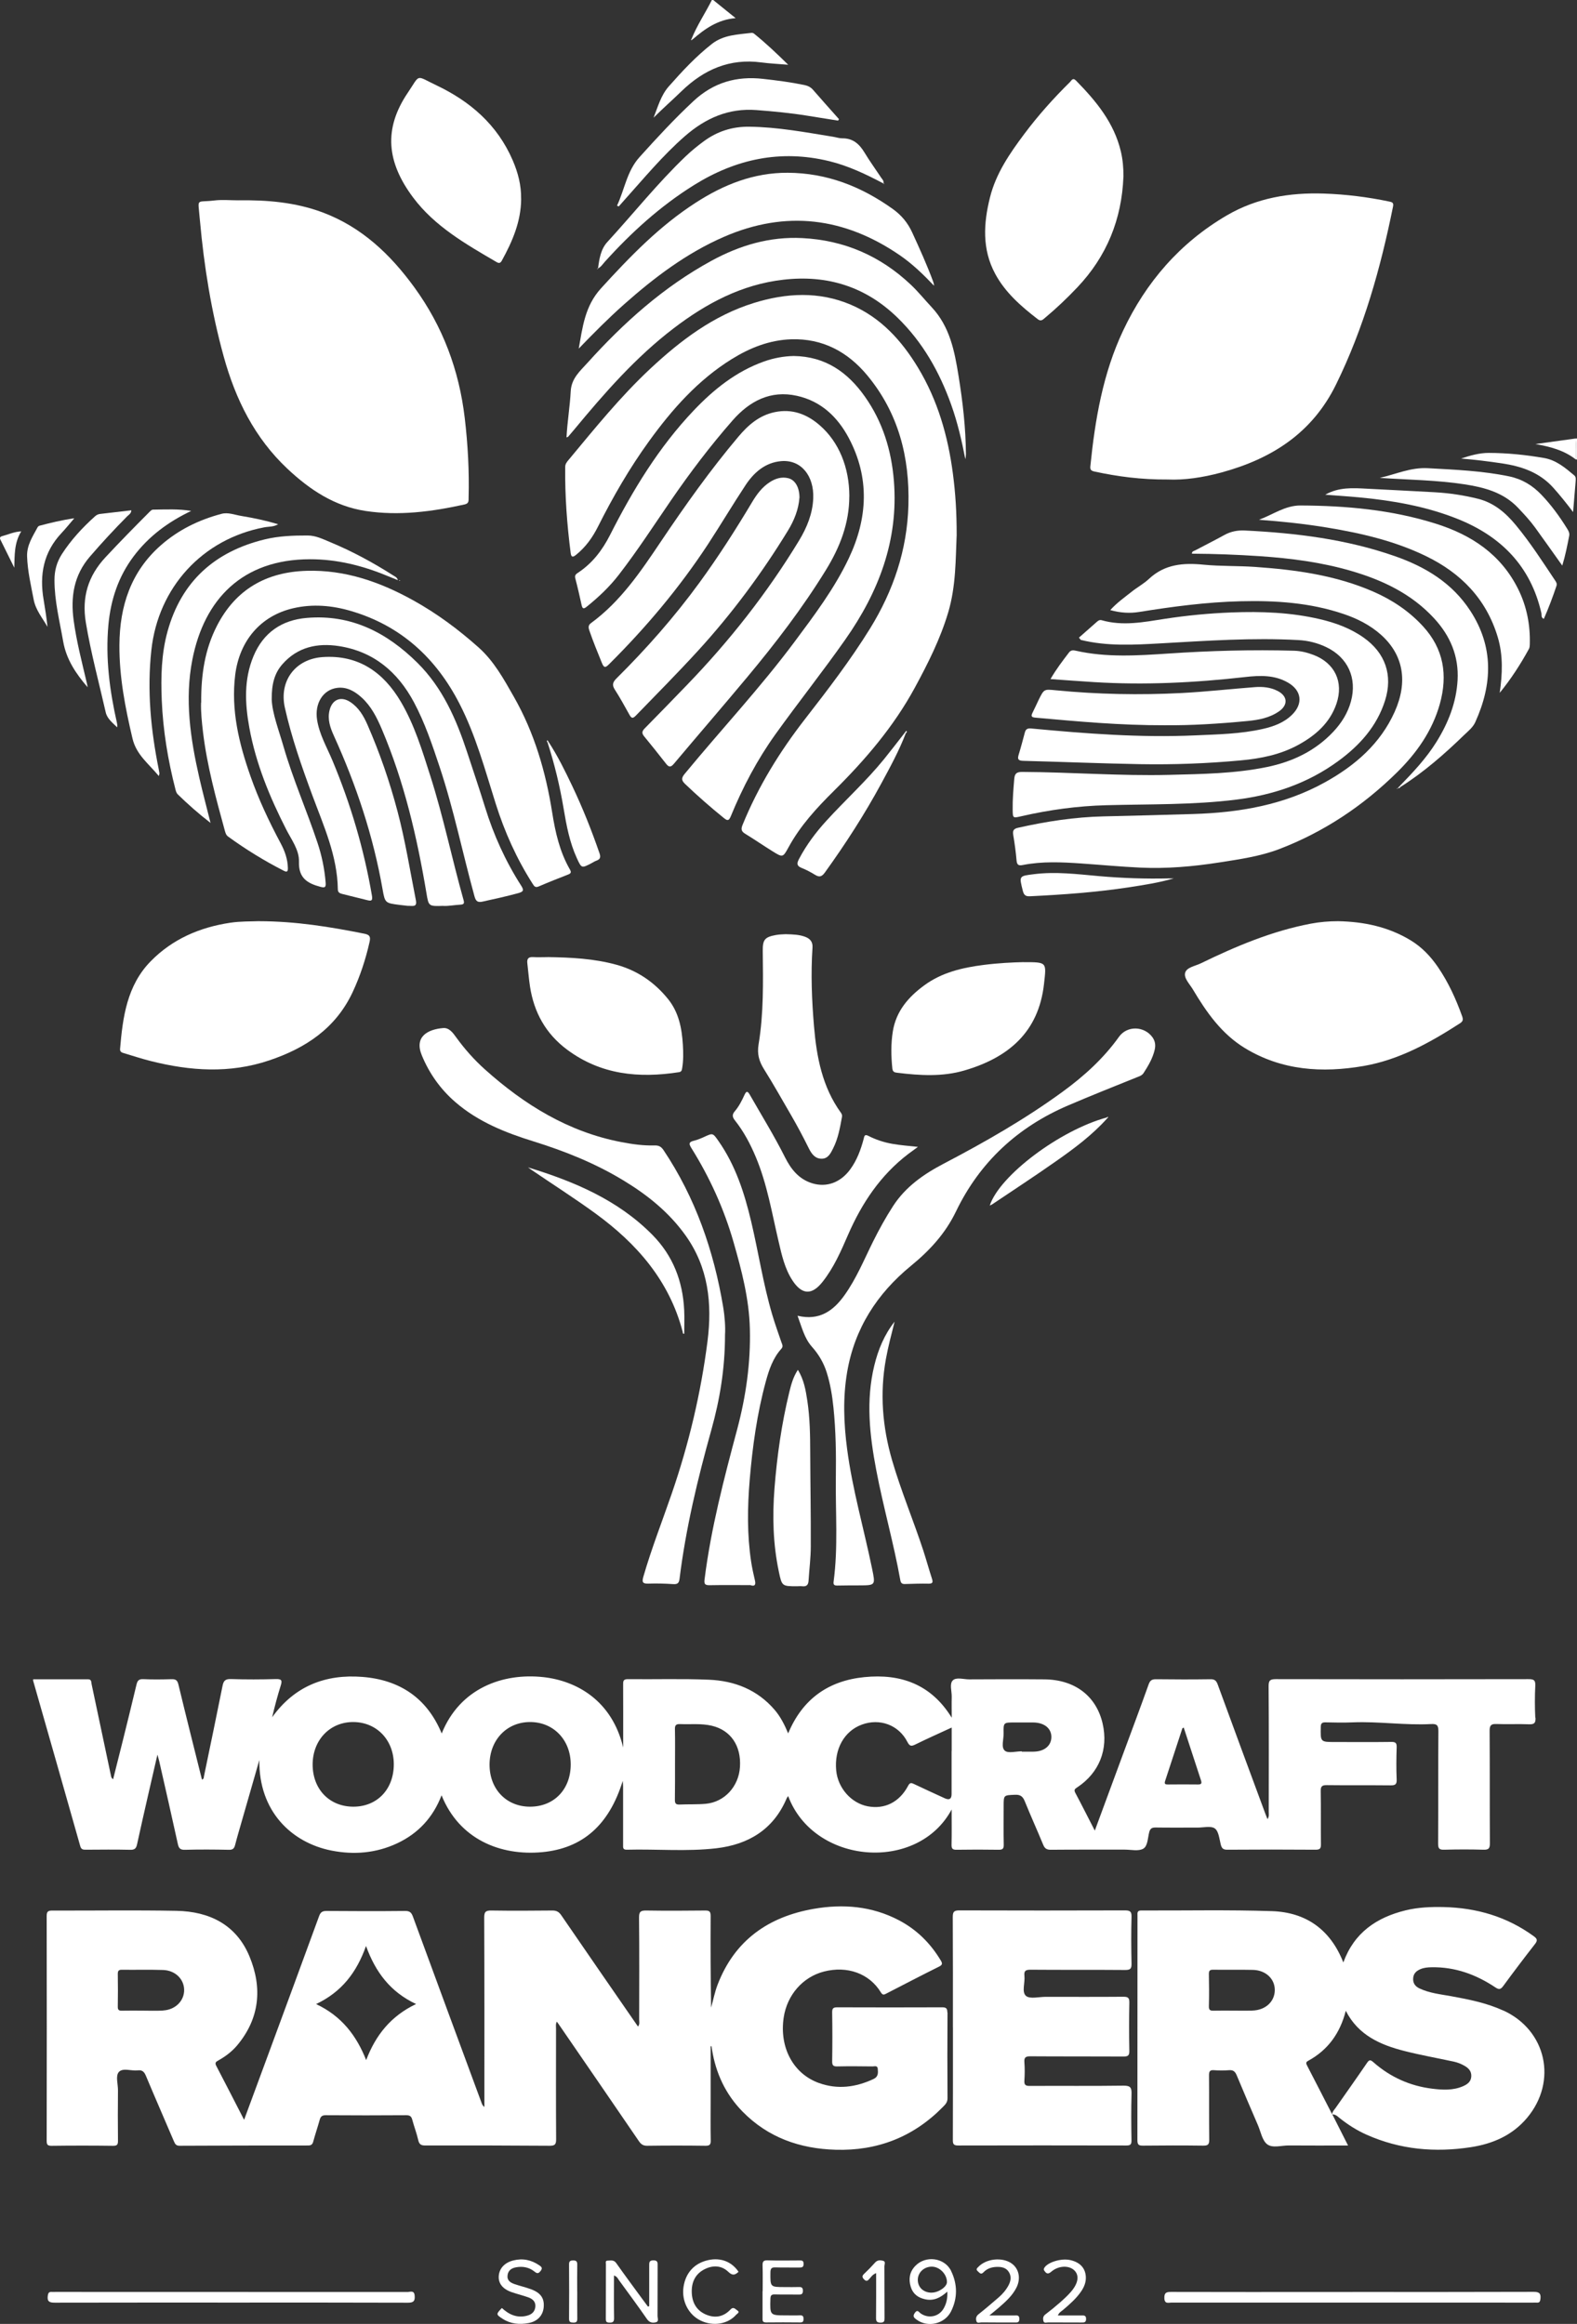 <?xml version="1.0" encoding="UTF-8"?>
<svg id="Layer_2" data-name="Layer 2" xmlns="http://www.w3.org/2000/svg" viewBox="0 0 359.85 530.4">
  <rect x="0" y="0" width="359.85" height="530.4" fill="#333333" stroke="none"/>
  <defs>
    <style>
      .cls-1 {
        fill: #fff;
        stroke-width: 0px;
      }
    </style>
  </defs>
  <g id="Layer_1-2" data-name="Layer 1">
    <g>
      <path class="cls-1" d="M157.82,8.84c1.25-3.09,3.13-5.87,4.62-8.84.1,0,.2,0,.3,0,1.6,1.3,3.21,2.6,5.12,4.14-4.11.33-7.05,2.46-9.85,4.88-.06-.06-.12-.12-.19-.18Z"/>
      <path class="cls-1" d="M359.54,100.09c.11,0,.21,0,.32,0v4.78c-.09,0-.18,0-.28,0,.16-1.6.09-3.19-.04-4.78Z"/>
      <path class="cls-1" d="M54.38,45.72c6.54-.1,13.02.44,19.21,2.75,8.9,3.33,15.46,9.55,20.95,17.1,6.5,8.94,10.22,18.9,11.51,29.85.71,6.04,1.04,12.09.88,18.16-.02.67.12,1.32-.9,1.55-7.47,1.65-14.97,2.65-22.62,1.49-7.09-1.08-12.73-4.85-17.82-9.63-7.49-7.04-11.84-15.84-14.54-25.61-2.81-10.19-4.49-20.57-5.43-31.08-.02-.2-.04-.4-.06-.59-.37-4.65-.9-3.44,3.3-3.95,1.81-.22,3.68-.04,5.52-.04Z"/>
      <path class="cls-1" d="M266.49,109.44c-6.09.04-11.44-.67-16.75-1.82-.75-.16-1.01-.42-.94-1.16,1.07-10.68,2.87-21.24,7.48-31,5.23-11.09,13.02-20.09,23.7-26.32,6.81-3.97,14.3-5.22,22.11-4.96,5.03.17,10,.79,14.92,1.82.67.14,1.04.26.86,1.14-2.83,14.02-6.66,27.69-13,40.61-5.46,11.13-14.72,16.98-26.2,20.1-4.2,1.14-8.46,1.76-12.18,1.59Z"/>
      <path class="cls-1" d="M218.29,122.31c-.24,5.15-.12,11.45-1.94,17.52-1.8,6.03-4.62,11.63-7.61,17.14-4.82,8.88-11.31,16.45-18.44,23.52-3.93,3.89-7.67,7.95-10.35,12.86-1.3,2.38-1.33,2.39-3.64.96-2.11-1.31-4.16-2.73-6.28-4.02-.91-.56-.97-1.08-.58-2.04,3.58-8.78,8.49-16.74,14.3-24.21,5.19-6.68,10.34-13.4,14.79-20.6,5.31-8.61,8.47-17.93,8.75-28.14.3-10.96-2.27-21.01-9.35-29.58-4.48-5.42-10.22-8.51-17.4-8.28-4.94.16-9.41,1.94-13.57,4.52-7.71,4.79-13.58,11.44-18.84,18.7-4.48,6.18-8.28,12.77-11.7,19.58-1.25,2.48-2.83,4.67-5.01,6.42-.7.56-1.07.55-1.2-.44-.84-6.52-1.32-13.05-1.25-19.63,0-.68.36-1.13.73-1.57,5.98-7.19,11.85-14.48,18.71-20.89,6.93-6.47,14.4-12.12,23.6-14.98,7.4-2.3,14.89-2.7,22.17.41,6.8,2.91,11.56,8.16,15.31,14.37,4.49,7.44,6.83,15.61,7.95,24.18.57,4.34.87,8.7.86,14.19Z"/>
      <path class="cls-1" d="M217.44,462.75c0-8.41.02-16.83-.03-25.24,0-1.17.29-1.49,1.48-1.49,12.59.04,25.18.04,37.78,0,1.1,0,1.57.18,1.53,1.44-.1,3.58-.08,7.17,0,10.75.02,1.11-.28,1.41-1.41,1.41-7.22-.06-14.43,0-21.65-.06-1.12,0-1.5.27-1.38,1.39.17,1.57-.66,3.68.34,4.57.87.78,2.94.23,4.48.23,5.92,0,11.85.03,17.77-.02,1.01,0,1.37.22,1.35,1.31-.07,3.68-.07,7.37,0,11.05.02,1.09-.35,1.29-1.35,1.28-7.07-.04-14.14,0-21.2-.05-1.09,0-1.49.22-1.4,1.37.11,1.38.09,2.79,0,4.18-.07,1.03.33,1.22,1.27,1.21,7.12-.04,14.24.04,21.35-.06,1.59-.02,1.88.47,1.83,1.91-.1,3.53-.07,7.07-.01,10.6.01.94-.28,1.15-1.18,1.15-12.79-.03-25.58-.03-38.37,0-1.02,0-1.22-.32-1.21-1.26.03-8.56.02-17.13.02-25.69Z"/>
      <path class="cls-1" d="M253.35,139.24c1.53-1.69,3.25-2.89,4.87-4.18,1.28-1.02,2.76-1.82,3.95-2.93,3.59-3.37,7.84-3.71,12.45-3.25,3.9.38,7.85.24,11.77.51,9.25.65,18.39,1.89,27,5.65,4.28,1.87,8.09,4.4,11.29,7.87,4.79,5.2,5.7,11.18,3.87,17.76-1.72,6.16-5.31,11.22-9.79,15.63-7.74,7.63-16.64,13.57-26.8,17.47-4.41,1.69-9.13,2.35-13.79,3.08-5.95.93-11.95,1.45-17.98,1.17-4.52-.21-9.02-.64-13.53-.95-4.42-.3-8.84-.51-13.23.35-.9.18-1.36.08-1.46-.99-.17-1.98-.44-3.95-.77-5.91-.17-1.01.17-1.39,1.13-1.6,6.42-1.44,12.88-2.44,19.47-2.59,6.81-.16,13.62-.33,20.43-.54,10.55-.32,20.77-2.05,30.14-7.26,6.84-3.8,12.59-8.76,15.87-16.06,3.1-6.91,1.97-13.03-3.09-17.57-2.48-2.22-5.41-3.7-8.54-4.76-7.65-2.6-15.56-3.11-23.55-2.91-7.76.19-15.45,1.21-23.11,2.44-2.16.35-4.31.21-6.59-.42Z"/>
      <path class="cls-1" d="M181.12,81.25c7.23.1,12.3,3.71,16.2,9.22,4.1,5.78,6.11,12.34,6.66,19.36,1.06,13.5-3.47,25.27-11.09,36.13-5.15,7.33-10.72,14.34-15.94,21.62-4.16,5.81-7.47,12.09-10.18,18.69-.44,1.07-.74,1.13-1.61.42-3.06-2.47-6-5.06-8.85-7.78-.91-.87-.8-1.41-.05-2.32,8.32-10.09,17.27-19.66,25.09-30.17,4.52-6.07,9.08-12.13,12.33-18.99,4.33-9.13,4.83-18.4-.03-27.52-2.56-4.79-6.33-8.36-11.79-9.57-6.05-1.35-10.84,1.22-14.69,5.61-5.05,5.76-9.68,11.87-14.02,18.19-3.91,5.7-7.67,11.51-11.9,16.99-2.14,2.78-4.66,5.16-7.38,7.35-.66.53-.96.51-1.15-.37-.45-2.04-.91-4.07-1.44-6.09-.19-.7.11-.97.61-1.3,3.29-2.17,5.56-5.16,7.33-8.65,5.19-10.24,11.12-20.01,19.07-28.38,4.56-4.8,9.66-8.9,16-11.17,2.26-.81,4.6-1.23,6.83-1.27Z"/>
      <path class="cls-1" d="M45.91,160.36c-.04-6.45.85-12.19,3.6-17.54,4.29-8.34,11.29-12.28,20.49-12.54,8.77-.25,16.72,2.54,24.26,6.72,5.42,3,10.37,6.68,14.98,10.8,3.5,3.13,5.73,7.22,8.02,11.24,4.69,8.23,7.28,17.15,8.75,26.46.71,4.48,1.71,8.89,4,12.89.34.59.38.92-.35,1.2-2.27.88-4.53,1.78-6.76,2.74-.81.35-1.05-.14-1.38-.65-3.63-5.69-6.37-11.79-8.4-18.23-2.44-7.72-4.54-15.58-8.26-22.82-5.34-10.42-13.37-17.83-24.78-21.18-4.31-1.27-8.71-1.65-13.12-.64-7.48,1.71-12.32,7.42-13.29,15.22-.99,8.03.85,15.61,3.47,23.08,1.86,5.31,4.25,10.39,6.9,15.35.95,1.77,1.61,3.63,1.65,5.67.01.76-.17,1-.93.61-4.44-2.27-8.67-4.87-12.7-7.8-.49-.35-.62-.87-.77-1.4-2.02-7.38-4.04-14.76-4.96-22.38-.29-2.42-.52-4.85-.45-6.79Z"/>
      <path class="cls-1" d="M305.34,210.25c5.85.11,11.43,1.27,16.51,4.34,2.61,1.57,4.64,3.73,6.33,6.22,2.33,3.43,4.04,7.18,5.44,11.08.25.7.29,1.17-.42,1.63-6.84,4.42-13.95,8.38-22.06,9.78-9.4,1.62-18.64,1.05-27.08-4.09-5.3-3.23-8.75-8.16-11.85-13.37-.73-1.23-2.1-2.57-1.78-3.8.33-1.26,2.27-1.54,3.55-2.16,8.06-3.92,16.28-7.39,25.14-9.07,2.06-.39,4.13-.56,6.22-.56Z"/>
      <path class="cls-1" d="M59.09,210.25c8.45.01,16.28,1.3,24.08,2.86,1.27.25,1.41.76,1.15,1.92-.89,3.94-2.14,7.75-3.85,11.41-3.86,8.24-10.69,12.77-19.04,15.58-9.03,3.04-18.01,2.42-27.02.15-2.07-.52-4.1-1.19-6.14-1.8-.48-.14-.93-.3-.87-.99.61-7.26,1.58-14.45,6.97-19.97,4.96-5.07,11.2-7.77,18.19-8.81,2.32-.35,4.66-.28,6.54-.36Z"/>
      <path class="cls-1" d="M193.8,113.26c0,6.17-2.15,11.65-5.33,16.82-5.33,8.67-11.5,16.72-18,24.51-5.51,6.61-11.14,13.12-16.67,19.7-.68.81-1.12.91-1.8.04-1.65-2.12-3.33-4.21-5.03-6.29-.54-.66-.51-1.13.12-1.77,3.25-3.29,6.46-6.62,9.68-9.95,9.71-10.05,18.3-20.98,25.56-32.94,1.8-2.97,3.1-6.15,3.24-9.65.21-5.09-2.75-8.88-7.33-8.48-3.63.32-6.21,2.58-8.13,5.5-2.93,4.44-5.65,9.02-8.56,13.47-6.52,9.94-14.13,18.98-22.55,27.36-.83.83-1.17.93-1.66-.28-.99-2.44-1.99-4.87-2.85-7.37-.23-.66-.31-1.22.36-1.71,6.77-4.95,11.36-11.78,15.94-18.6,5.55-8.26,11.3-16.37,17.73-23.99,2.22-2.63,4.73-4.82,8.24-5.56,3.99-.84,7.37.44,10.32,3.02,4.35,3.79,6.72,9.6,6.73,16.16Z"/>
      <path class="cls-1" d="M256.35,40.33c-.38,9.72-3.79,18.16-10.52,25.26-2.33,2.46-4.77,4.78-7.37,6.95-.48.4-.9.9-1.66.31-3.8-2.93-7.41-6.07-9.72-10.37-3.01-5.59-2.66-11.51-1.18-17.42,1.36-5.47,4.5-10.03,7.81-14.46,3.16-4.23,6.67-8.15,10.43-11.86.36-.35.64-1.11,1.39-.35,4.57,4.66,8.67,9.59,10.23,16.16.45,1.9.61,3.82.6,5.78Z"/>
      <path class="cls-1" d="M246.2,145.53c1.38-1.21,2.76-2.42,4.13-3.64.32-.29.64-.45,1.07-.33,4.81,1.38,9.57.43,14.33-.31,5.06-.78,10.16-1.27,15.28-1.47,6.78-.26,13.51-.02,20.15,1.53,3.56.83,6.95,2.07,9.97,4.19,4.98,3.5,6.75,8.59,4.92,14.39-1.87,5.9-5.81,10.25-10.68,13.81-6.9,5.06-14.77,7.73-23.17,8.79-9.89,1.25-19.85,1.02-29.79,1.29-6.52.17-12.97,1.05-19.33,2.51-1.99.46-1.97.46-2-1.51-.04-2.34.17-4.67.36-7,.1-1.22.53-1.61,1.84-1.6,11.19.06,22.37.95,33.57.67,7.45-.19,14.93-.28,22.26-1.79,5.81-1.2,11.02-3.66,15.16-8.08,1.86-1.99,3.28-4.25,4-6.9,1.44-5.32-.7-10.03-5.65-12.39-1.99-.95-4.11-1.48-6.32-1.6-10.5-.58-20.96.16-31.44.75-6.09.34-12.22.7-18.24-.79-.14-.17-.28-.35-.42-.52Z"/>
      <path class="cls-1" d="M182.04,300.31c4.9,1.16,8.08-1.1,10.62-4.64,2.74-3.82,4.51-8.18,6.59-12.36,1.38-2.76,2.86-5.46,4.54-8.05,2.86-4.41,6.97-7.27,11.53-9.66,9.39-4.92,18.59-10.17,27.16-16.43,4.88-3.56,9.33-7.59,12.87-12.55,1.84-2.57,5.73-2.47,7.61.1.62.85.77,1.8.53,2.84-.45,1.98-1.47,3.68-2.55,5.36-.39.59-1.03.75-1.62.99-5.21,2.09-10.42,4.18-15.59,6.39-11.51,4.92-20.16,12.94-25.57,24.16-2.46,5.12-6.05,8.97-10.31,12.46-7.73,6.34-12.85,14.28-14.55,24.27-.99,5.84-.77,11.69,0,17.53,1.21,9.23,3.82,18.17,5.69,27.27.79,3.85.83,3.84-3,3.85-1.64,0-3.28.01-4.93.04-.61.01-.94-.14-.85-.84,1.07-7.93.41-15.9.52-23.86.07-5.32,0-10.64-.55-15.95-.28-2.72-.72-5.42-1.55-8.03-.7-2.2-1.83-4.11-3.4-5.87-1.68-1.89-2.27-4.43-3.23-6.99Z"/>
      <path class="cls-1" d="M165.44,304.66c-.01,7.84-1.21,14.84-3.12,21.7-3.12,11.16-5.82,22.41-7.25,33.92-.12,1-.41,1.34-1.46,1.27-1.88-.13-3.78-.17-5.67-.11-1.3.04-1.49-.34-1.14-1.56,1.86-6.45,4.32-12.7,6.5-19.04,3.89-11.3,6.64-22.9,8.15-34.76,1.08-8.55.21-16.78-5-24.09-3.77-5.29-8.7-9.25-14.2-12.58-6.41-3.89-13.32-6.67-20.46-8.89-6.45-2-12.67-4.47-17.86-8.96-3.41-2.94-5.98-6.56-7.68-10.7-1.76-4.27,1.36-5.93,4.88-6.22,1.34-.11,2.2,1.05,2.93,2.07,1.93,2.67,4.1,5.13,6.55,7.33,9.03,8.1,19.08,14.31,31.19,16.63,2.49.48,5.01.83,7.55.76.95-.03,1.51.25,2.06,1.07,7.29,10.9,11.47,22.98,13.61,35.82.38,2.3.53,4.65.42,6.32Z"/>
      <path class="cls-1" d="M62,159.67c.14,3.16,1.59,6.9,2.69,10.7,2.15,7.46,5.29,14.57,7.74,21.92,1,2.98,1.63,6.04,1.88,9.17.08,1.05-.16,1.23-1.22.94-2.99-.8-4.99-2.03-4.87-5.74.08-2.68-1.73-5.02-2.94-7.41-3.76-7.38-6.9-14.99-8.39-23.19-1-5.5-1.26-10.98.95-16.29,2.25-5.39,6.45-8.26,12.16-8.74,10.1-.86,18.25,3.32,25.24,10.24,5.75,5.7,8.87,12.87,11.35,20.4,1.38,4.2,2.8,8.39,4.11,12.62,1.95,6.31,4.65,12.27,8.21,17.83.7,1.09.54,1.4-.7,1.74-2.69.73-5.4,1.33-8.11,1.92-1.1.24-1.52-.08-1.83-1.21-2.7-9.82-4.73-19.82-7.94-29.49-1.68-5.05-3.37-10.1-5.88-14.81-3.7-6.92-9.21-11.59-17.13-12.81-4.9-.75-9.43.2-12.89,4.15-1.79,2.04-2.46,4.51-2.43,8.05Z"/>
      <path class="cls-1" d="M129.27,99.82c.18-3.56.78-7.03.96-10.52.16-2.96,2.13-4.6,3.82-6.48,8.27-9.18,17.38-17.35,28.31-23.31,6.45-3.51,13.26-5.55,20.7-5.17,9.59.48,17.82,4.07,24.78,10.64,1.7,1.61,3.17,3.44,4.76,5.14,4.15,4.44,5.22,10.02,6.13,15.69.95,5.89,1.64,11.81,1.68,17.79,0,.4-.04.79-.13,1.2-.82-4.21-1.78-8.37-3.22-12.4-2.67-7.5-6.5-14.29-12.25-19.89-7.28-7.09-16.01-9.83-26.06-8.67-9.51,1.09-17.58,5.4-25.03,11.09-8.64,6.59-15.74,14.72-22.63,23.04-.48.57-.96,1.14-1.45,1.71-.05.06-.16.07-.37.15Z"/>
      <path class="cls-1" d="M239.71,154.99c1.33-2.3,2.78-4.18,4.22-6.07.46-.61,1.04-.52,1.61-.39,6.99,1.57,14.04,1.1,21.09.63,9.54-.64,19.08-.91,28.63-.64,1.54.04,3.05.41,4.5.97,4.83,1.86,6.88,6.17,5.21,11.1-1.5,4.41-4.76,7.25-8.7,9.41-4.09,2.24-8.56,3.13-13.15,3.55-7.63.71-15.29.99-22.95.86-8.9-.16-17.79-.53-26.69-.76-1.16-.03-1.34-.4-1.03-1.41.51-1.66.95-3.35,1.4-5.03.21-.81.61-1.03,1.5-.94,12.43,1.17,24.88,2.13,37.38,1.57,5.16-.23,10.35-.32,15.42-1.47,2.44-.55,4.79-1.4,6.64-3.2,2.62-2.54,2.25-5.58-.91-7.39-3.06-1.76-6.39-1.64-9.73-1.26-11.48,1.3-22.99,1.88-34.54,1.16-3.22-.2-6.44-.44-9.91-.69Z"/>
      <path class="cls-1" d="M101.19,206.75c-3.4.11-3.38.11-3.88-2.9-2.15-12.82-5.08-25.42-10.19-37.44-1.14-2.67-2.42-5.24-4.62-7.23-1.56-1.41-3.34-2.44-5.5-2.19-3.28.38-5.23,3.54-4.65,7.28.52,3.35,2.23,6.25,3.51,9.31,4.16,9.95,7.19,20.2,9.01,30.83.21,1.22-.17,1.27-1.1,1.03-1.88-.48-3.76-.94-5.64-1.4-.56-.14-1.03-.32-1.04-1.04-.1-7.65-3.23-14.49-5.81-21.46-2.43-6.57-4.75-13.18-6.28-20.03-1.36-6.11,2.4-11.11,8.63-11.54,8.18-.56,13.88,3.48,17.84,10.2,3.12,5.29,4.89,11.18,6.75,17.01,2.96,9.28,4.91,18.84,7.55,28.21.23.82.08,1.04-.75,1.09-1.39.08-2.76.35-3.84.28Z"/>
      <path class="cls-1" d="M132.06,79.57c.88-4.88,1.38-9.7,5.09-13.77,6.6-7.24,13.34-14.22,21.62-19.55,6.38-4.12,13.21-6.85,20.96-6.82,8.94.04,16.79,3.12,23.98,8.26,2.01,1.44,3.44,3.17,4.46,5.41,1.68,3.66,3.34,7.33,4.74,11.11.12.31.21.63.22,1-2.44-2.57-4.96-5.01-7.87-7-12.58-8.6-25.92-10.29-40.01-4.18-8.58,3.72-15.95,9.31-22.9,15.48-3.57,3.17-6.92,6.56-10.29,10.05Z"/>
      <path class="cls-1" d="M118.92,45.4c-.03,5.14-1.98,9.67-4.4,14.07-.3.54-.6.7-1.18.36-7.02-4.1-14.17-8.17-19.1-14.79-5.98-8.02-6.78-15.6-1.19-23.87,2.93-4.34,1.69-4,6.45-1.74,7.79,3.69,13.99,9.04,17.49,17.15,1.22,2.83,1.97,5.72,1.92,8.82Z"/>
      <path class="cls-1" d="M124.91,218.44c5.32.08,10.62.33,15.79,1.76,4.75,1.32,8.62,3.97,11.72,7.79,2.47,3.05,3.17,6.68,3.4,10.45.11,1.78.14,3.58-.16,5.36-.08.47-.14.82-.74.91-9.15,1.42-17.82.6-25.54-5.16-4.85-3.62-7.53-8.48-8.44-14.38-.27-1.76-.4-3.55-.61-5.32-.12-1,.23-1.48,1.31-1.41,1.09.07,2.19.01,3.28.01Z"/>
      <path class="cls-1" d="M233.6,219.6c5.37,0,5.18-.03,4.63,4.95-1.23,11.11-8.22,16.86-18.17,19.77-4.97,1.46-10.13,1.16-15.24.53-.58-.07-1.11-.11-1.2-.98-.29-2.83-.34-5.65.11-8.47.75-4.63,3.55-7.86,7.2-10.53,4.03-2.95,8.7-4.02,13.51-4.64,3.3-.42,6.62-.59,9.16-.64Z"/>
      <path class="cls-1" d="M171.16,361.78c-3.08,0-6.16-.04-9.24.02-1.11.02-1.28-.32-1.14-1.39,1.46-11.61,4.42-22.89,7.43-34.17,2-7.51,3.1-15.17,2.9-22.99-.17-6.78-1.86-13.24-3.71-19.7-2.19-7.66-5.45-14.82-9.66-21.56-.57-.91-.58-1.36.58-1.63.81-.19,1.6-.53,2.37-.88,1.96-.9,1.96-.92,3.23.9,3.9,5.56,5.94,11.88,7.48,18.38,1.67,7.05,2.74,14.25,4.79,21.21.63,2.14,1.39,4.25,2.11,6.36.18.51.48.96,0,1.5-1.93,2.13-2.82,4.79-3.55,7.47-2.01,7.36-3.04,14.88-3.68,22.46-.52,6.26-.61,12.51.34,18.74.22,1.42.53,2.83.86,4.23.24,1.02-.08,1.42-1.11,1.03Z"/>
      <path class="cls-1" d="M209.47,261.75c-.75.55-1.51,1.09-2.25,1.65-6.33,4.84-10.58,11.24-13.72,18.46-1.62,3.74-3.25,7.48-5.81,10.71-2.42,3.07-4.69,2.98-6.85-.31-1.78-2.71-2.46-5.84-3.18-8.93-1.52-6.47-2.6-13.06-5.19-19.24-1.25-2.99-2.76-5.84-4.78-8.39-.59-.74-.67-1.31-.02-2.07.94-1.1,1.6-2.4,2.2-3.71.39-.85.68-1.02,1.21-.09,2.71,4.75,5.59,9.4,8.04,14.29,1.38,2.76,3.2,5.05,6.29,5.97,3.26.97,6.43-.22,8.61-3.21,1.52-2.08,2.39-4.45,3.05-6.91.14-.53.16-1.19,1.02-.75,1.74.89,3.58,1.5,5.49,1.84,1.9.34,3.83.47,5.89.7Z"/>
      <path class="cls-1" d="M319.4,179.4c3.05-3.14,6.05-6.32,8.38-10.07,2.7-4.34,4.53-8.97,4.82-14.1.3-5.46-1.66-10.1-5.35-14.1-5.17-5.61-11.76-8.73-18.92-10.82-6.81-1.99-13.8-2.89-20.85-3.37-5.16-.35-10.32-.54-15.5-.57-.02-.58.49-.61.78-.77,2.19-1.17,4.42-2.27,6.6-3.48,1.48-.82,2.99-1.12,4.7-1.04,11.66.57,23.16,1.98,34.25,5.86,6.97,2.44,13.05,6.11,17.19,12.46,5.38,8.25,5.06,16.78,1.13,25.44-.54,1.18-1.6,2.02-2.53,2.91-4.5,4.37-9.21,8.49-14.53,11.86-.05-.07-.11-.13-.16-.2Z"/>
      <path class="cls-1" d="M182.41,113.66c-.18,2.55-1.17,5.09-2.61,7.44-5.98,9.79-12.79,18.96-20.53,27.43-4.6,5.03-9.4,9.87-14.14,14.76-.69.71-1.01.73-1.48-.12-1.09-1.95-2.16-3.92-3.37-5.8-.69-1.07-.42-1.72.4-2.54,6.86-6.81,13.23-14.04,18.93-21.86,4.31-5.91,8.25-12.07,12-18.35,1.08-1.81,2.31-3.48,4.13-4.63,1.27-.8,2.63-1.21,4.12-.85,1.59.39,2.58,2.1,2.57,4.51Z"/>
      <path class="cls-1" d="M179.4,213.22c1.69.04,3.02.11,4.3.58,1.17.43,1.79,1.18,1.7,2.47-.4,6.02-.16,12.03.35,18.02.59,6.99,1.89,13.8,6.13,19.67.21.3.32.56.25.95-.45,2.45-.87,4.91-2,7.15-.55,1.09-1.12,2.37-2.59,2.4-1.56.03-2.38-1.15-2.98-2.37-1.28-2.59-2.63-5.13-4.08-7.63-2.03-3.48-3.99-7-6.13-10.41-1.14-1.81-1.62-3.49-1.25-5.71,1.17-7.04,1.03-14.17.95-21.28-.03-2.6.45-3.19,3.01-3.66.87-.16,1.78-.15,2.33-.19Z"/>
      <path class="cls-1" d="M90.81,132.42c-.92-.37-1.74-.69-2.55-1.03-5.61-2.32-11.43-3.76-17.52-3.75-15.44.01-24.15,9.14-26.85,22.93-1.77,9.06-.45,18.02,1.58,26.9.77,3.37,1.67,6.72,2.57,10.35-2.77-2.14-5.18-4.28-7.49-6.53-.26-.25-.4-.68-.5-1.06-1.73-6.71-2.85-13.5-3.14-20.44-.22-5.3-.09-10.57,1.32-15.68,3.15-11.41,10.79-18.23,22.17-21,3.21-.78,6.48-.9,9.78-.89,1.88,0,3.46.81,5.11,1.49,5.06,2.1,9.87,4.7,14.48,7.65.36.23.82.38,1.02,1.05Z"/>
      <path class="cls-1" d="M342.21,158.16c.62-4.29.81-8.55-.44-12.73-2.6-8.7-8.39-14.63-16.39-18.51-7.13-3.46-14.77-5.23-22.54-6.51-5.14-.85-10.31-1.39-15.56-1.78,3.15-1.15,5.95-3.28,9.5-3.26,10.43.05,20.74.98,30.75,4.12,8.24,2.58,14.99,7.04,18.93,15.03,1.95,3.96,2.75,8.17,2.62,12.57-.01.34-.04.72-.19,1-1.93,3.53-4.11,6.9-6.69,10.06Z"/>
      <path class="cls-1" d="M36.25,177.13c-2.35-2.85-5.14-4.86-6.02-8.59-1.66-7.04-3.03-14.09-2.98-21.34.06-8.88,2.61-16.75,9.5-22.79,4.01-3.51,8.67-5.77,13.78-7.13,1.53-.41,3.05.24,4.55.48,2.79.46,5.56,1.04,8.39,1.89-1.05.64-2.17.51-3.19.71-14.1,2.67-24.18,13.72-25.74,28.01-1.01,9.21-.13,18.25,1.69,27.26.06.29.11.58.15.88.01.09-.04.19-.14.62Z"/>
      <path class="cls-1" d="M136.46,61.26c.29-2.17.61-4.37,2.14-6.04,5.98-6.52,11.5-13.47,17.91-19.59,1.3-1.24,2.69-2.36,4.13-3.42,3.07-2.24,6.45-3.33,10.3-3.29,6.49.07,12.83,1.27,19.2,2.3.69.11,1.37.36,2.05.35,2.41-.03,3.88,1.27,5.06,3.22,1.18,1.96,2.53,3.81,3.79,5.72.26.4.7.74.54,1.32l-.02.03c-3.95-2.09-7.97-4.01-12.35-5.08-11.11-2.7-21.33-.49-30.91,5.5-7.65,4.78-14.25,10.78-20.27,17.45-.49.54-.88,1.21-1.59,1.54h.01Z"/>
      <path class="cls-1" d="M266.04,165.53c-10.62.03-20.17-.88-29.72-1.73-.92-.08-1.13-.3-.71-1.13.5-.97.93-1.98,1.41-2.96,1.23-2.49,1.23-2.42,3.91-2.16,9.56.93,19.14,1.12,28.74.62,5.56-.29,11.09-.92,16.64-1.34,1.8-.14,3.58.02,5.23.87,2.28,1.17,2.43,3.18.32,4.65-2.15,1.5-4.67,1.97-7.19,2.21-6.53.63-13.08,1.03-18.63.96Z"/>
      <path class="cls-1" d="M92.98,206.74c-.43-.05-1.13-.12-1.82-.21-3.23-.42-3.31-.41-3.86-3.55-2.13-12.17-6-23.78-11.09-35-.85-1.87-1.54-3.79-1-5.91.62-2.44,2.57-3.23,4.68-1.87,1.96,1.27,3.09,3.21,3.99,5.28,2.79,6.39,5.05,12.96,6.83,19.7,1.77,6.68,2.85,13.51,4.19,20.29.34,1.71-.82,1.23-1.93,1.27Z"/>
      <path class="cls-1" d="M182.06,312.63c1.4,2.29,1.8,4.68,2.16,7.07.6,3.94.65,7.92.66,11.9.03,7.11.16,14.22.13,21.33,0,2.63-.35,5.25-.51,7.88-.06.94-.49,1.34-1.43,1.23-.39-.05-.79,0-1.19,0-3.45,0-3.46,0-4.17-3.38-1.32-6.28-1.48-12.61-.98-18.99.58-7.39,1.62-14.71,3.37-21.91.42-1.71.86-3.43,1.96-5.11Z"/>
      <path class="cls-1" d="M140.8,46.93c1.73-3.68,2.24-7.87,5.13-11.07,3.96-4.4,7.96-8.73,12.3-12.78,4.57-4.26,9.82-5.76,15.88-5.08,3.16.35,6.3.76,9.42,1.4.82.17,1.47.49,2.02,1.13,1.94,2.24,3.92,4.44,5.89,6.66l-.2.34c-2.32-.37-4.64-.73-6.95-1.11-3.87-.63-7.77-1-11.68-1.3-6.36-.49-11.63,1.86-16.32,5.95-5.08,4.43-9.35,9.62-13.83,14.61-.43.47-.85.96-1.27,1.44-.13-.06-.26-.12-.39-.18Z"/>
      <path class="cls-1" d="M302.39,112.92c3.09-1.77,6.31-1.55,9.53-1.38,5.16.28,10.32.51,15.48.81,3.33.19,6.61.68,9.86,1.49,3.67.92,6.33,3.22,8.65,6.03,3.3,3.99,6.1,8.35,8.97,12.65.25.38.45.7.28,1.22-.85,2.54-1.79,5.04-2.88,7.51-.7-.31-.46-.9-.56-1.33-2.44-10.72-9.24-17.56-19.21-21.52-7.17-2.85-14.7-4.16-22.34-4.88-2.55-.24-5.11-.4-7.79-.61Z"/>
      <path class="cls-1" d="M204.14,301.63c-.71,2.85-1.47,5.67-1.99,8.55-1.42,7.83-.79,15.52,1.42,23.13,2.03,6.97,4.85,13.67,7.11,20.56.69,2.12,1.28,4.28,1.97,6.41.25.78.26,1.19-.76,1.17-1.79-.04-3.58.03-5.37.08-.65.02-.95-.16-1.08-.88-1.51-8.46-3.9-16.73-5.5-25.17-1.5-7.9-2.38-15.83-.44-23.8.88-3.64,2.29-7.06,4.65-10.05Z"/>
      <path class="cls-1" d="M43.65,116.6c-5.24,2.49-9.71,5.78-13.17,10.39-3.47,4.63-5.21,9.88-5.74,15.6-.7,7.61.28,15.07,1.96,22.47.06.28.1.58.03.94-1.03-1.02-2.27-1.96-2.6-3.4-1.55-6.83-3.39-13.58-4.54-20.5-.96-5.79.5-10.64,4.5-14.93,3.26-3.5,6.6-6.9,9.97-10.28.24-.24.55-.57.83-.57,2.92-.04,5.85-.2,8.74.29Z"/>
      <path class="cls-1" d="M308.62,523.11c13.78,0,27.57.02,41.35-.03,1.27,0,1.67.36,1.54,1.59-.07.62-.22.93-.87.87-.25-.02-.5,0-.75,0-27.52,0-55.03,0-82.55-.01-.7,0-1.6.39-1.65-1.01-.04-1.3.51-1.43,1.58-1.42,11.39.03,22.79.02,34.19.02,2.39,0,4.78,0,7.17,0Z"/>
      <path class="cls-1" d="M52.8,525.53c-13.43,0-26.87-.01-40.3.02-1.19,0-1.77-.23-1.6-1.54.08-.58.2-.95.86-.91.3.02.6,0,.9,0,26.77,0,53.53,0,80.3.02.61,0,1.56-.49,1.66.83.1,1.2-.23,1.61-1.52,1.61-13.43-.05-26.87-.03-40.3-.03Z"/>
      <path class="cls-1" d="M314.85,109.07c3.65-.83,7.06-2.43,10.98-2.21,6.21.34,12.4.6,18.51,1.86,2.95.61,5.34,2.05,7.39,4.2,2.25,2.35,4.14,4.95,5.85,7.71.32.51.62,1.02.49,1.67-.44,2.24-.87,4.47-1.58,6.79-2.12-2.98-4.15-5.85-6.21-8.7-1.17-1.61-2.53-3.06-3.9-4.51-3.32-3.49-7.66-4.64-12.19-5.34-6.4-.98-12.87-1.03-19.34-1.47Z"/>
      <path class="cls-1" d="M19.99,156.85c-2.66-3.09-4.86-6.34-5.58-10.48-.81-4.64-1.98-9.21-1.98-13.98,0-2.18.53-4.11,1.69-5.92,2.09-3.24,4.68-6.04,7.54-8.61.35-.32.73-.51,1.18-.56,2.36-.28,4.71-.55,7.13-.83-.05.77-.6,1.02-.96,1.38-2.94,2.97-5.77,6.02-8.5,9.19-3.68,4.28-4.42,9.19-3.71,14.52.66,4.88,1.91,9.64,3.03,14.42.07.28.11.57.16.86Z"/>
      <path class="cls-1" d="M120.46,266.43c10.53,3.22,20.51,7.41,28.4,15.4,4.7,4.76,6.94,10.57,7.26,17.17.09,1.79.01,3.58.01,5.4-.38.08-.31-.27-.35-.43-3.05-11.67-10.44-20.12-19.94-27.04-4.79-3.49-9.78-6.66-14.67-10-.24-.16-.47-.34-.71-.51Z"/>
      <path class="cls-1" d="M206.69,167.35c-1.53,4-3.58,7.75-5.61,11.5-3.82,7.05-8.16,13.77-12.84,20.27-.72,1-1.28,1.15-2.28.53-.97-.6-1.99-1.14-3.05-1.56-1.21-.48-1.06-1.15-.57-2.07,1.68-3.19,3.82-6.05,6.24-8.7,4.32-4.74,9.09-9.06,13.14-14.05,1.62-2,3.19-4.06,4.78-6.09.07.05.13.11.2.16Z"/>
      <path class="cls-1" d="M179.88,14.78c-2.22-.19-4.19-.27-6.14-.53-7.22-.97-13.12,1.61-18.22,6.56-2.09,2.03-4.29,3.96-6.38,6.05.98-2.48,1.67-5.09,3.45-7.12,3.06-3.47,6.21-6.86,9.86-9.72,2.66-2.08,5.91-2.14,9.05-2.52.18-.02.41.06.55.17,2.7,2.17,5.2,4.55,7.82,7.12Z"/>
      <path class="cls-1" d="M267.87,200.47c-3.39.99-6.85,1.52-10.32,2.05-7.46,1.14-14.99,1.67-22.52,2.04-.95.05-1.38-.23-1.63-1.22-.87-3.45-.91-3.39,2.52-3.82,4.98-.63,9.92,0,14.86.44,5.3.47,10.6.64,15.92.52.39,0,.77,0,1.16,0Z"/>
      <path class="cls-1" d="M125.18,169.34c2.09,3.21,3.77,6.63,5.41,10.08,2.37,4.98,4.4,10.09,6.2,15.3.31.89.21,1.39-.68,1.71-.42.15-.8.4-1.19.61-2.21,1.15-2.22,1.16-3.29-1.17-1.65-3.6-2.37-7.45-3.02-11.32-.85-5.09-2.06-10.1-3.64-15.02.07-.06.14-.12.21-.19Z"/>
      <path class="cls-1" d="M252.69,255.2c-3.47,3.88-7.62,6.96-11.85,9.92-4.75,3.34-9.62,6.52-14.44,9.76-.15.1-.33.16-.55.26,2.26-6.87,16.02-17.19,26.69-20.09.05.05.1.09.14.14Z"/>
      <path class="cls-1" d="M358.96,116.87c-1.62-2.14-3.02-3.87-4.51-5.54-3.14-3.51-7.24-4.9-11.71-5.57-3.1-.46-6.2-.85-9.35-1.1,2.05-.68,4.17-1.3,6.33-1.29,4.22.01,8.42.44,12.59,1.16,2.79.48,4.83,2.22,6.89,3.95.46.38.37.9.34,1.38-.17,2.22-.36,4.43-.58,7.01Z"/>
      <path class="cls-1" d="M16.95,118.29c-1.12,1.31-1.98,2.38-2.92,3.38-4.09,4.34-5.06,9.49-4.08,15.19.35,2.05.66,4.1.89,6.21-1.15-2.02-2.7-3.82-3.16-6.24-.62-3.26-1.39-6.5-1.5-9.84-.08-2.55,1.27-4.54,2.39-6.63.09-.16.27-.33.44-.37,2.51-.66,5.03-1.28,7.94-1.7Z"/>
      <path class="cls-1" d="M148.14,526.33c0-3.08.01-6.16,0-9.23,0-.71-.02-1.21.97-1.21,1.02,0,.95.56.95,1.24-.01,3.83,0,7.66-.02,11.49,0,.48.37,1.23-.38,1.41-.76.19-1.47.09-2.04-.75-2.06-2.98-4.22-5.9-6.36-8.83-.27-.38-.44-.87-1.16-1.1,0,3.29-.03,6.51.02,9.72.02.92-.35,1.06-1.13,1.03-.6-.02-.75-.24-.75-.79.02-4.18,0-8.36.02-12.54,0-.3-.18-.8.35-.81.7-.01,1.43-.26,2,.55,1.85,2.64,3.79,5.23,5.69,7.84.52.71,1.04,1.41,1.56,2.11.1-.04.2-.09.29-.13Z"/>
      <path class="cls-1" d="M114.51,526.76c1.61,1.49,3.43,2.35,5.69,1.78,1.05-.26,1.81-.84,1.95-1.98.15-1.2-.59-1.86-1.59-2.22-1.26-.45-2.56-.76-3.83-1.2-2.03-.71-3.03-1.99-2.92-3.65.11-1.74,1.32-3.07,3.29-3.57,2.15-.55,4.13-.15,5.95,1.1.48.33.85.62.31,1.29-.49.61-.77.65-1.39.15-1.22-.99-2.69-1.26-4.22-.98-.98.18-1.77.66-1.93,1.78-.17,1.21.63,1.71,1.56,2.04,1.26.44,2.58.73,3.83,1.2,2.22.83,3.05,2.1,2.85,4.14-.18,1.84-1.41,3.19-3.46,3.57-2.05.38-4.06.21-5.88-.96-1.56-1.01-1.56-1.07-.2-2.48Z"/>
      <path class="cls-1" d="M174.03,522.92c0-1.94.04-3.88-.02-5.82-.02-.84.11-1.24,1.11-1.21,2.43.08,4.87.03,7.31.02.54,0,.93,0,.94.75.01.79-.33.88-.98.87-1.79-.03-3.58.03-5.37-.03-.86-.03-1.21.14-1.22,1.12-.03,3.37-.08,3.37,3.26,3.37,1.09,0,2.19.03,3.28-.01.66-.02.87.23.87.86,0,.63-.22.88-.87.86-1.84-.03-3.68.02-5.52-.03-.77-.02-1,.2-1.02.99-.11,3.79-.14,3.79,3.6,3.79,1.04,0,2.09.04,3.13-.01.68-.03.83.25.82.87,0,.6-.22.76-.79.75-2.59-.02-5.17-.04-7.76,0-.87.01-.8-.48-.8-1.05,0-2.04,0-4.08,0-6.12Z"/>
      <path class="cls-1" d="M168.52,518.51c-.77.72-1.36.94-2.32.01-1.55-1.49-3.52-1.56-5.41-.61-2.14,1.07-3.01,2.98-2.94,5.29.07,2.24,1,4.06,3.14,5.02,2.14.95,4.09.6,5.71-1.12.67-.72,1.09-.06,1.52.2.72.44,0,.74-.23,1-1.9,2.16-5.25,2.71-8.09,1.35-2.8-1.34-4.41-4.49-3.93-7.7.49-3.25,2.51-5.44,5.68-6.12,2.81-.61,5.34.37,6.88,2.68Z"/>
      <path class="cls-1" d="M225.78,528.47c2.24,0,3.98,0,5.71,0,.52,0,1.09-.15,1.11.75.03.98-.57.85-1.17.85-2.49,0-4.98.01-7.47-.02-.39,0-.99.3-1.16-.29-.16-.57-.09-1.11.49-1.57,1.56-1.23,3.07-2.53,4.58-3.83.91-.78,1.69-1.7,2.26-2.76.51-.96.7-1.99.11-2.99-.64-1.07-1.7-1.26-2.85-1.22-1.14.04-2.17.39-2.95,1.21-.62.65-.89.15-1.3-.2-.55-.47-.17-.73.15-1.06,1.78-1.83,5.34-2.22,7.46-.8,1.75,1.17,2.26,3.45,1.19,5.58-.94,1.86-2.48,3.22-4.02,4.56-.59.51-1.2,1-2.14,1.77Z"/>
      <path class="cls-1" d="M241.37,528.47c1.9,0,3.64,0,5.38,0,.55,0,1.07-.09,1.08.78,0,.85-.46.83-1.04.83-2.53,0-5.07,0-7.6-.02-.39,0-.98.27-1.11-.37-.11-.53-.09-1.04.45-1.45,1.15-.87,2.27-1.78,3.35-2.73.89-.79,1.78-1.6,2.55-2.5,1.63-1.92,1.87-3.66.76-4.79-1.19-1.22-3.62-1.18-5.3.26-.79.68-1.14.42-1.6-.24-.17-.24-.13-.41.01-.64.76-1.28,3.84-2.22,5.87-1.78,2.21.48,3.47,1.77,3.6,3.78.08,1.23-.36,2.33-1.04,3.34-1.13,1.67-2.63,2.96-4.14,4.25-.4.34-.91.58-1.2,1.27Z"/>
      <path class="cls-1" d="M199.91,518.81c-.83.34-1.13.86-1.51,1.29-.35.39-.65.71-1.2.17-.5-.5-.53-.83,0-1.32.87-.82,1.7-1.67,2.49-2.56.52-.59,1.17-.56,1.78-.41.71.17.34.84.34,1.26.03,3.92,0,7.85.03,11.77,0,.67-.01,1.1-.91,1.1-.91,0-1.04-.37-1.03-1.15.04-3.32.02-6.64.02-10.15Z"/>
      <path class="cls-1" d="M131.72,523.04c0,2.04-.02,4.07.01,6.11.01.69-.17.97-.91.95-.65-.02-.97-.1-.97-.88.04-4.12.03-8.24,0-12.36,0-.68.16-.94.9-.95.82-.02.99.3.97,1.04-.04,2.03-.01,4.07-.01,6.11Z"/>
      <path class="cls-1" d="M359.54,100.09c.13,1.59.2,3.19.04,4.78-2.7-2.12-5.89-2.93-9.21-3.52,3.06-.42,6.11-.84,9.17-1.27Z"/>
      <path class="cls-1" d="M4.85,121.27c-1.63,2.67-1.5,5.42-1.59,8.3-1.06-2.14-2.11-4.27-3.17-6.41-.21-.42-.04-.67.36-.78,1.37-.36,2.67-1,4.4-1.11Z"/>
      <path class="cls-1" d="M318.95,179.87c.15-.16.3-.31.46-.47.05.06.11.13.16.2-.15.25-.36.35-.64.25l.03.02Z"/>
      <path class="cls-1" d="M124.97,169.52c-.13-.19-.26-.37-.06-.59.09.13.18.27.27.4-.07.06-.14.13-.21.19Z"/>
      <path class="cls-1" d="M206.49,167.19c.11-.13.21-.27.32-.4.22.24.07.41-.12.56-.07-.05-.13-.11-.2-.16Z"/>
      <path class="cls-1" d="M252.54,255.06c.1-.13.21-.23.34-.04,0,0-.13.12-.2.19-.05-.05-.1-.09-.14-.14Z"/>
      <path class="cls-1" d="M318.92,179.84c-.02.08-.05.16-.07.24-.26-.2.03-.16.1-.21,0,0-.03-.02-.03-.02Z"/>
      <path class="cls-1" d="M91.3,132.51s-.07.08-.11.08c-.04,0-.07-.06-.11-.09.04-.03.08-.09.12-.08.04,0,.07.07.1.1Z"/>
      <path class="cls-1" d="M136.45,61.24c-.04.07-.08.15-.12.22-.13-.19-.04-.22.14-.21,0,0-.01-.01-.01-.01Z"/>
      <path class="cls-1" d="M201.58,41.8c.07.03.13.06.2.08-.14.23-.16.01-.22-.06,0,0,.02-.03.02-.03Z"/>
      <path class="cls-1" d="M158,9.01c-.07.06-.18.18-.2.17-.18-.11-.08-.23.02-.34.06.06.13.12.18.18Z"/>
      <path class="cls-1" d="M350.33,392.06c-.12-2.43-.12-4.88,0-7.32.07-1.32-.39-1.5-1.57-1.5-19.21.04-38.42.04-57.63,0-1.29,0-1.66.27-1.65,1.62.07,9.56.04,19.12.03,28.68,0,.49.14,1.02-.29,1.65-.21-.54-.36-.9-.49-1.25-3.63-9.82-7.27-19.63-10.86-29.47-.33-.89-.7-1.23-1.67-1.21-4.13.06-8.26.05-12.39,0-.93-.01-1.37.24-1.7,1.16-1.81,5.09-3.72,10.16-5.59,15.23-2.21,5.99-4.42,11.97-6.7,18.16-1.55-3.01-2.97-5.84-4.46-8.64-.39-.74,0-.93.49-1.26,4.98-3.31,7.1-8.66,5.76-14.51-1.44-6.3-6.34-10.06-13.31-10.11-5.72-.05-11.45-.03-17.17,0-1.28,0-2.94-.56-3.73.25-.78.81-.2,2.46-.23,3.74-.04,1.59,0,3.17,0,4.76-4.69-7.63-11.64-10.09-19.93-9.26-8.16.81-14.1,4.94-17.39,12.84-.83-1.98-1.74-3.79-3.07-5.35-3.94-4.61-9.14-6.65-15-6.9-6.16-.26-12.34-.06-18.51-.13-1.04-.01-1.09.45-1.08,1.25.03,4.28.01,8.56.01,12.85v1.5c-2.55-10.72-10.6-15.22-18.21-16.06-9.28-1.01-19.05,2.53-23.2,12.86-3.34-8.08-9.56-12.24-18.1-12.91-8.43-.66-15.49,2.09-20.59,9.21.58-2.46,1.21-4.85,1.95-7.21.34-1.09.31-1.55-1.06-1.51-3.43.1-6.87.11-10.3,0-1.28-.04-1.68.39-1.91,1.56-1.37,6.87-2.81,13.73-4.23,20.59-.06.31-.02.69-.47.79-1.8-7.24-3.63-14.46-5.37-21.7-.24-1.01-.65-1.24-1.6-1.21-2.14.06-4.28.09-6.42-.01-1.04-.05-1.34.38-1.55,1.27-1.01,4.25-2.06,8.49-3.11,12.74-.73,2.95-1.48,5.89-2.22,8.84-.34-.23-.41-.45-.46-.67-1.48-7-2.96-14-4.44-21-.11-.51.01-1.15-.83-1.15-4.17,0-8.34,0-12.5,0-.02.18-.04.23-.03.28,3.59,12.6,7.2,25.19,10.76,37.8.22.79.66.82,1.29.82,3.38-.02,6.77-.06,10.15.02,1.04.03,1.34-.39,1.53-1.27.8-3.69,1.64-7.37,2.48-11.05.69-3.03,1.39-6.06,2.16-9.39.2.72.32,1.1.41,1.48,1.43,6.3,2.87,12.59,4.25,18.9.21.98.54,1.36,1.64,1.33,3.33-.09,6.67-.07,10,0,.86.02,1.21-.26,1.42-1.07.49-1.92,1.07-3.83,1.61-5.74,1.31-4.56,2.62-9.12,3.93-13.68-.16,11.71,7.36,18.85,16.42,20.66,5.13,1.02,10.19.61,15.01-1.64,4.85-2.27,8.21-5.93,10.15-10.97,4.03,10.03,13.39,13.86,22.94,12.98,9.24-.86,15.29-6.18,18.4-16.27.03.54.08.91.08,1.28,0,4.43,0,8.86,0,13.29,0,.61-.1,1.17.86,1.14,6.81-.18,13.65.46,20.43-.33,7.34-.86,13.04-4.3,16.04-11.4.07-.17.21-.31.34-.51,5.84,15.62,29.53,17.54,37.3,3.06,0,2.96.04,5.5-.02,8.03-.02.93.25,1.18,1.17,1.16,3.18-.05,6.37-.05,9.56,0,.9.01,1.2-.21,1.18-1.15-.06-2.94-.02-5.87-.02-8.81,0-2.56,0-2.47,2.58-2.59,1.27-.06,1.81.41,2.26,1.53,1.34,3.31,2.82,6.57,4.18,9.87.35.86.8,1.16,1.75,1.15,5.62-.05,11.25-.02,16.87-.03,1.44,0,3.15.42,4.23-.22,1.03-.61,1-2.48,1.36-3.81.23-.83.65-1.03,1.48-1.02,3.18.05,6.37.01,9.56.02,1.34,0,3.03-.44,3.92.2.88.63,1.02,2.37,1.35,3.66.22.86.54,1.2,1.49,1.19,6.72-.05,13.44-.05,20.16,0,1.01,0,1.22-.31,1.21-1.25-.05-4.03.03-8.07-.05-12.1-.02-1.14.31-1.4,1.41-1.39,4.83.06,9.66,0,14.48.05,1.05.01,1.49-.15,1.44-1.35-.11-2.44-.08-4.88,0-7.32.03-.96-.22-1.26-1.22-1.24-4.28.06-8.56.02-12.84.02-3.35,0-3.32,0-3.26-3.4.01-.84.25-1.11,1.09-1.09,2.09.05,4.18.09,6.27,0,5.95-.23,11.87.7,17.82.39,1.29-.07,1.67.25,1.66,1.61-.07,8.56-.01,17.13-.06,25.69,0,1.12.27,1.41,1.39,1.38,2.98-.08,5.97-.09,8.96,0,1.17.03,1.47-.29,1.46-1.46-.05-8.56,0-17.13-.06-25.69,0-1.26.36-1.59,1.58-1.54,2.44.1,4.88-.04,7.31.06,1.19.05,1.65-.18,1.58-1.5ZM80.65,412.35c-5.46,0-9.3-3.96-9.31-9.61,0-5.6,3.95-9.74,9.29-9.71,5.32.03,9.21,4.09,9.23,9.61.01,5.71-3.77,9.7-9.21,9.71ZM120.94,412.35c-5.37,0-9.21-3.97-9.23-9.54-.02-5.63,3.88-9.77,9.22-9.78,5.37-.02,9.31,4.09,9.3,9.69-.01,5.69-3.81,9.63-9.29,9.63ZM161.04,411.69c-1.97.18-3.97.08-5.95.17-.85.04-1.1-.24-1.09-1.08.02-1.37.03-2.73.03-4.1s0-2.73,0-4.1c0-2.63.04-5.27-.02-7.9-.02-.9.22-1.21,1.16-1.18,2.43.1,4.88-.19,7.27.38,4.31,1.02,6.72,4.58,6.41,9.41-.28,4.46-3.53,8.01-7.81,8.4ZM217.14,399.64c0,3.28,0,6.56,0,9.84q0,1.66-1.56.95c-2.34-1.08-4.69-2.14-7.01-3.25-.63-.3-.95-.36-1.35.4-1.99,3.76-5.37,5.42-9.23,4.68-3.77-.73-6.79-4.17-7.18-8.15-.47-4.89,1.81-9,5.84-10.49,4.09-1.51,8.41.06,10.4,3.94.54,1.06.94,1.03,1.87.57,2.65-1.31,5.36-2.51,8.24-3.84v5.35ZM235.84,399.8c-.89,0-1.79,0-2.68,0,0-.03,0-.06,0-.09-1.33,0-3.11.52-3.87-.14-.9-.77-.25-2.6-.28-3.97-.05-2.47-.01-2.47,2.46-2.47,1.44,0,2.88,0,4.31,0,2.49.02,4.13,1.33,4.13,3.3,0,2-1.61,3.34-4.07,3.36ZM273.3,407.28c-2.23-.03-4.47-.02-6.7,0-.56,0-1,0-.74-.79,1.32-3.99,2.62-7.99,3.93-11.99.02-.07.15-.1.32-.21,1.32,4.05,2.63,8.07,3.95,12.08.26.78-.06.92-.77.91Z"/>
      <path class="cls-1" d="M216.17,459.3c0-.95-.31-1.16-1.19-1.16-7.96.03-15.93.03-23.89,0-.87,0-1.21.16-1.2,1.13.06,3.73.06,7.47,0,11.2-.01.93.26,1.18,1.17,1.16,2.69-.06,5.38-.03,8.06,0,.43,0,1.1-.26,1.17.52.08.93.17,1.82-.98,2.36-4.04,1.89-8.19,2.43-12.43.91-5.88-2.1-9.08-8.14-8.05-14.97.78-5.14,4.36-9.23,9.17-10.47,5.29-1.36,10.36.39,13.02,4.78.44.73.82.45,1.31.2,3.97-2.04,7.93-4.11,11.93-6.1.81-.4.83-.72.4-1.43-2.36-3.93-5.49-7.04-9.56-9.17-6.16-3.23-12.74-3.76-19.44-2.59-10.37,1.81-18.05,7.21-21.92,17.32-.64,1.68-.99,3.48-1.47,5.22-.13-6.98-.15-13.95-.11-20.91,0-.97-.24-1.26-1.23-1.25-4.48.05-8.96.07-13.44,0-1.27-.02-1.69.24-1.67,1.61.08,7.77.04,15.53.03,23.3,0,.49.17,1.04-.27,1.57-5.88-8.52-11.71-16.93-17.49-25.38-.54-.79-1.09-1.11-2.05-1.1-4.63.05-9.26.07-13.89,0-1.27-.02-1.67.24-1.66,1.61.06,13.89.04,27.78.04,41.68v1.55c-.4-.3-.54-.64-.66-.99-5.22-14.15-10.46-28.3-15.65-42.47-.35-.94-.74-1.29-1.78-1.28-5.97.06-11.95.05-17.92,0-.94,0-1.37.26-1.7,1.16-3.76,10.3-7.56,20.59-11.35,30.88-1.9,5.15-3.8,10.3-5.77,15.63-2.18-4.24-4.25-8.3-6.37-12.35-.37-.71,0-.93.52-1.22,1.62-.91,3.09-2.02,4.28-3.44,5.15-6.17,5.76-13.13,2.8-20.28-3-7.25-9.14-10.27-16.66-10.41-9.45-.18-18.91-.03-28.37-.06-.97,0-1.25.25-1.25,1.25.03,17.08.03,34.16,0,51.24,0,.85.12,1.21,1.11,1.2,4.68-.06,9.36-.06,14.04,0,.97.01,1.13-.32,1.12-1.19-.04-3.83-.04-7.67,0-11.5.01-1.43-.61-3.31.23-4.19.92-.96,2.83-.16,4.29-.34,1.04-.12,1.47.34,1.85,1.24,2.09,4.99,4.26,9.94,6.38,14.92.27.62.48,1.06,1.33,1.05,9.75-.05,19.51-.06,29.27-.06.74,0,1.04-.24,1.22-.94.44-1.63.99-3.23,1.44-4.85.21-.76.49-1.13,1.4-1.12,6.12.05,12.24.04,18.37,0,.77,0,1.15.21,1.36.98.42,1.58,1.02,3.12,1.38,4.71.23,1,.68,1.22,1.63,1.22,9.46-.02,18.91-.01,28.37.06,1.19,0,1.46-.32,1.46-1.48-.05-8.41-.03-16.83-.02-25.24,0-.5-.12-1.04.18-1.61.19.27.31.42.42.58,6.11,8.89,12.22,17.78,18.3,26.69.49.71.97,1.07,1.9,1.06,4.43-.06,8.86-.06,13.29,0,1.01.01,1.23-.3,1.21-1.25-.06-2.94-.02-5.87-.02-8.81,0-4.22,0-8.44,0-12.65.07,0,.13,0,.2-.01.03.23.06.47.1.7.87,5.45,3.09,10.25,6.98,14.22,5.83,5.94,13.08,8.47,21.23,8.71,9.54.28,17.73-2.9,24.46-9.74.54-.55,1.08-1.05,1.08-2-.05-6.52-.04-13.05,0-19.57ZM37.23,458.88c-1.59.09-3.18.02-4.78.02,0,0,0,0,0,0-1.54,0-3.09-.03-4.63.01-.7.02-.96-.19-.94-.92.04-2.49.04-4.98,0-7.47,0-.7.2-.96.92-.95,3.13.04,6.27-.05,9.4.05,2.78.09,4.78,2.06,4.82,4.52.04,2.51-2,4.57-4.8,4.72ZM83.56,470.2c-2.21-5.58-5.58-10.05-11.43-12.8,5.82-2.76,9.25-7.2,11.39-13.26,2.17,5.99,5.55,10.49,11.42,13.25-5.77,2.75-9.23,7.12-11.39,12.81Z"/>
      <path class="cls-1" d="M343.01,458.87c-3.79-1.73-7.83-2.53-11.89-3.27-2.44-.44-4.93-.69-7.21-1.77-.98-.46-1.54-1.21-1.44-2.37.09-1.1.79-1.67,1.7-2.05.79-.32,1.63-.4,2.49-.41,5.36-.1,10.15,1.65,14.54,4.58.89.6,1.25.47,1.84-.33,2.35-3.21,4.75-6.38,7.2-9.52.63-.81.6-1.2-.26-1.82-6.12-4.46-13.01-6.47-20.51-6.65-2.94-.07-5.87.05-8.74.75-6.61,1.62-11.73,5.08-14.2,11.89-2.96-7.54-8.55-11.45-16.28-11.71-9.94-.33-19.91-.11-29.86-.15-.97,0-.83.61-.83,1.2,0,17.08,0,34.16-.02,51.24,0,.99.28,1.24,1.25,1.23,4.58-.05,9.16-.06,13.74,0,1.12.02,1.41-.27,1.4-1.39-.07-4.88,0-9.76-.05-14.64,0-.88.17-1.27,1.14-1.19,1.14.09,2.29.09,3.43,0,.96-.08,1.4.32,1.75,1.17,1.58,3.8,3.21,7.59,4.84,11.37.65,1.5.96,3.46,2.1,4.36,1.22.95,3.25.27,4.93.28,4.46.04,8.92.01,13.54.01-1.21-2.4-2.34-4.64-3.6-7.12.84.06,1.17.45,1.53.74,1.94,1.57,4.03,2.91,6.31,3.92,7.63,3.4,15.61,4.1,23.79,2.84,4.99-.77,9.45-2.69,12.8-6.67,7.02-8.35,4.44-20.03-5.41-24.53ZM285.77,458.9c-1.44.03-2.88,0-4.32,0-1.49,0-2.98-.03-4.47.01-.77.02-1.16-.09-1.13-1.02.07-2.43.05-4.87,0-7.3-.01-.74.15-1.04.97-1.03,3.03.05,6.06-.03,9.08.04,2.94.07,5.01,2.05,4.99,4.62-.02,2.64-2.15,4.59-5.14,4.66ZM333.84,476.15c-2.27.99-4.68.86-7.05.56-5.06-.63-9.54-2.64-13.38-6.02-.7-.62-.97-.62-1.5.17-2.35,3.45-4.77,6.85-7.16,10.27-.3.42-.71.8-.78,1.41-1.9-3.7-3.79-7.4-5.71-11.1-.25-.47-.32-.79.23-1.08,4.54-2.47,7.3-6.31,8.6-11.43,2.86,5.61,7.91,7.79,13.42,9.19,3.7.94,7.47,1.61,11.2,2.41.88.19,1.71.52,2.49.97.9.52,1.57,1.21,1.53,2.36-.04,1.25-.9,1.86-1.87,2.28Z"/>
      <path class="cls-1" d="M217.04,518.32c-1.5-3.09-5.89-3.62-8.23-1.11-1.27,1.36-1.52,2.97-.99,4.72.5,1.64,1.67,2.5,3.31,2.85,1.95.42,3.47-.35,5.03-1.75.09,1.56-.21,2.81-.89,3.94-1.1,1.82-3.45,2.26-5.19,1.03-.43-.3-.73-1-1.35-.09-.57.84-.06,1.15.46,1.54,2.51,1.84,6.38.97,7.82-1.9,1.52-3.02,1.49-6.19.03-9.21ZM212.55,523.27c-1.82-.02-3.1-1.2-3.12-2.89-.02-1.68,1.38-3.03,3.16-3.05,1.8-.02,3.52,1.73,3.49,3.55-.02,1.08-1.97,2.4-3.54,2.38Z"/>
    </g>
  </g>
</svg>